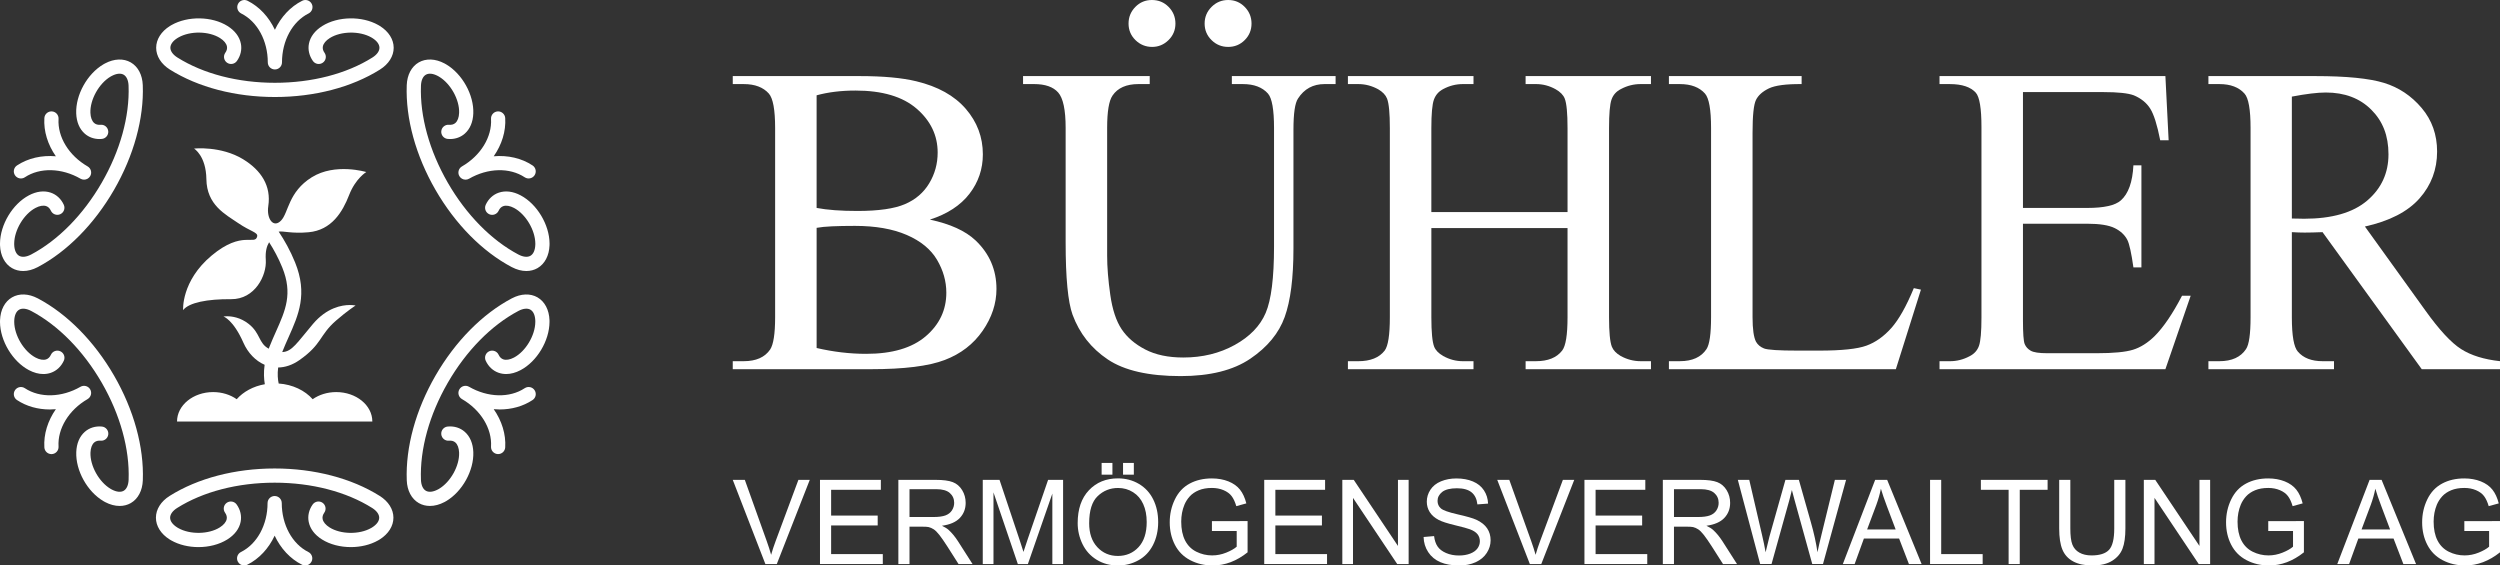 <?xml version="1.0" encoding="UTF-8"?>
<svg id="Ebene_1" data-name="Ebene 1" xmlns="http://www.w3.org/2000/svg" viewBox="0 0 2000 452.38">
  <rect x="0" y="0" width="2000" height="452.38" fill="#333333" stroke="none"/>
  <defs>
    <style>
      .cls-1 {
        fill: #fff;
      }
    </style>
  </defs>
  <g>
    <g>
      <path class="cls-1" d="M743.91,175.69c16.25,3.46,28.42,8.99,36.49,16.6,11.18,10.61,16.77,23.58,16.77,38.91,0,11.65-3.69,22.8-11.07,33.46-7.38,10.66-17.49,18.45-30.35,23.34-12.86,4.9-32.48,7.35-58.88,7.35h-110.67v-6.4h8.82c9.8,0,16.83-3.11,21.1-9.34,2.65-4.03,3.98-12.62,3.98-25.76V102.37c0-14.53-1.67-23.69-5.01-27.49-4.5-5.07-11.18-7.61-20.06-7.61h-8.82v-6.4h101.33c18.91,0,34.07,1.38,45.48,4.15,17.29,4.15,30.49,11.5,39.6,22.05,9.11,10.55,13.66,22.68,13.66,36.4,0,11.76-3.57,22.28-10.72,31.56-7.15,9.28-17.7,16.17-31.64,20.66ZM653.3,166.35c4.26.81,9.13,1.41,14.61,1.82,5.47.4,11.5.6,18.07.6,16.83,0,29.48-1.82,37.96-5.45,8.47-3.63,14.96-9.19,19.45-16.69,4.5-7.49,6.74-15.68,6.74-24.55,0-13.72-5.59-25.42-16.77-35.1-11.18-9.68-27.49-14.53-48.94-14.53-11.53,0-21.9,1.27-31.13,3.8v90.09ZM653.3,278.4c13.37,3.11,26.57,4.67,39.6,4.67,20.86,0,36.77-4.7,47.73-14.09,10.95-9.39,16.43-21.01,16.43-34.84,0-9.11-2.48-17.87-7.44-26.28-4.96-8.41-13.03-15.04-24.21-19.89-11.18-4.84-25.02-7.26-41.5-7.26-7.15,0-13.26.12-18.33.35-5.07.23-9.17.64-12.28,1.21v96.14Z"/>
      <path class="cls-1" d="M985.48,67.26v-6.4h83v6.4h-8.82c-9.22,0-16.31,3.86-21.27,11.59-2.42,3.58-3.63,11.88-3.63,24.9v95.11c0,23.52-2.33,41.76-7,54.73-4.67,12.97-13.83,24.1-27.49,33.37s-32.25,13.92-55.77,13.92c-25.59,0-45.02-4.44-58.27-13.32-13.26-8.88-22.65-20.81-28.19-35.79-3.69-10.26-5.53-29.51-5.53-57.76v-91.65c0-14.41-1.99-23.86-5.97-28.36-3.98-4.5-10.4-6.74-19.28-6.74h-8.82v-6.4h101.33v6.4h-8.99c-9.68,0-16.6,3.06-20.75,9.17-2.88,4.15-4.32,12.8-4.32,25.94v102.2c0,9.11.84,19.54,2.51,31.3,1.67,11.76,4.7,20.92,9.08,27.49,4.38,6.57,10.69,11.99,18.94,16.25,8.24,4.27,18.36,6.4,30.35,6.4,15.33,0,29.05-3.34,41.16-10.03,12.1-6.68,20.37-15.24,24.81-25.68,4.44-10.43,6.66-28.1,6.66-53v-94.93c0-14.64-1.62-23.8-4.84-27.49-4.5-5.07-11.18-7.61-20.06-7.61h-8.82ZM921.5,0c5.3,0,9.77,1.84,13.4,5.53,3.63,3.69,5.45,8.13,5.45,13.32s-1.85,9.6-5.53,13.23c-3.69,3.63-8.07,5.45-13.14,5.45s-9.63-1.82-13.31-5.45c-3.69-3.63-5.53-8.04-5.53-13.23s1.82-9.62,5.45-13.32c3.63-3.69,8.04-5.53,13.23-5.53ZM982.54,0c5.19,0,9.6,1.84,13.23,5.53,3.63,3.69,5.45,8.13,5.45,13.32s-1.82,9.6-5.45,13.23-8.04,5.45-13.23,5.45-9.63-1.82-13.31-5.45c-3.69-3.63-5.53-8.04-5.53-13.23s1.84-9.62,5.53-13.32c3.69-3.69,8.13-5.53,13.31-5.53Z"/>
      <path class="cls-1" d="M1145.09,169.63h108.94v-67.09c0-11.99-.75-19.89-2.25-23.69-1.15-2.88-3.58-5.36-7.26-7.44-4.96-2.77-10.2-4.15-15.74-4.15h-8.3v-6.4h100.29v6.4h-8.3c-5.53,0-10.78,1.33-15.73,3.98-3.69,1.85-6.2,4.64-7.52,8.39-1.33,3.75-1.99,11.39-1.99,22.91v151.3c0,11.87.75,19.71,2.25,23.52,1.15,2.88,3.51,5.36,7.09,7.44,5.07,2.77,10.38,4.15,15.91,4.15h8.3v6.4h-100.29v-6.4h8.3c9.57,0,16.54-2.82,20.92-8.47,2.88-3.69,4.32-12.56,4.32-26.63v-71.42h-108.94v71.42c0,11.87.75,19.71,2.25,23.52,1.15,2.88,3.57,5.36,7.26,7.44,4.95,2.77,10.2,4.15,15.73,4.15h8.47v6.4h-100.47v-6.4h8.3c9.68,0,16.71-2.82,21.1-8.47,2.77-3.69,4.15-12.56,4.15-26.63V102.54c0-11.99-.75-19.89-2.25-23.69-1.15-2.88-3.52-5.36-7.09-7.44-5.07-2.77-10.38-4.15-15.91-4.15h-8.3v-6.4h100.47v6.4h-8.47c-5.53,0-10.78,1.33-15.73,3.98-3.58,1.85-6.05,4.64-7.44,8.39-1.38,3.75-2.08,11.39-2.08,22.91v67.09Z"/>
      <path class="cls-1" d="M1531.04,230.5l5.71,1.21-20.06,63.63h-181.56v-6.4h8.82c9.91,0,17-3.23,21.27-9.68,2.42-3.69,3.63-12.22,3.63-25.59V102.37c0-14.64-1.62-23.8-4.84-27.49-4.5-5.07-11.18-7.61-20.06-7.61h-8.82v-6.4h106.17v6.4c-12.45-.11-21.18,1.04-26.2,3.46-5.01,2.42-8.45,5.48-10.29,9.17-1.85,3.69-2.77,12.51-2.77,26.46v147.33c0,9.57.92,16.14,2.77,19.71,1.38,2.42,3.51,4.21,6.4,5.36,2.88,1.15,11.87,1.73,26.98,1.73h17.12c17.98,0,30.61-1.32,37.87-3.98,7.26-2.65,13.89-7.35,19.89-14.09,5.99-6.74,11.99-17.38,17.98-31.9Z"/>
      <path class="cls-1" d="M1618.37,73.66v92.69h51.53c13.37,0,22.31-2.02,26.8-6.05,5.99-5.3,9.34-14.64,10.03-28.01h6.4v81.62h-6.4c-1.62-11.41-3.23-18.73-4.84-21.96-2.08-4.03-5.48-7.2-10.2-9.51-4.73-2.3-11.99-3.46-21.79-3.46h-51.53v77.3c0,10.37.46,16.69,1.38,18.94.92,2.25,2.53,4.04,4.84,5.36,2.3,1.33,6.68,1.99,13.14,1.99h39.77c13.25,0,22.88-.92,28.88-2.77,5.99-1.84,11.76-5.47,17.29-10.89,7.15-7.15,14.47-17.93,21.96-32.34h6.92l-20.23,58.79h-180.7v-6.4h8.3c5.53,0,10.78-1.32,15.74-3.98,3.69-1.84,6.2-4.61,7.52-8.3,1.32-3.69,1.99-11.24,1.99-22.65V101.68c0-14.87-1.5-24.04-4.5-27.49-4.15-4.61-11.07-6.92-20.75-6.92h-8.3v-6.4h180.7l2.59,51.36h-6.74c-2.42-12.33-5.1-20.81-8.04-25.42-2.94-4.61-7.29-8.13-13.06-10.55-4.61-1.73-12.74-2.59-24.38-2.59h-64.33Z"/>
      <path class="cls-1" d="M2000,295.35h-62.6l-79.37-109.63c-5.88.23-10.66.35-14.35.35-1.5,0-3.11-.03-4.84-.09-1.73-.06-3.52-.14-5.36-.26v68.13c0,14.76,1.61,23.92,4.84,27.49,4.38,5.07,10.95,7.61,19.71,7.61h9.17v6.4h-100.47v-6.4h8.82c9.91,0,17-3.23,21.27-9.68,2.42-3.57,3.63-12.04,3.63-25.42V102.37c0-14.75-1.62-23.92-4.84-27.49-4.5-5.07-11.18-7.61-20.06-7.61h-8.82v-6.4h85.42c24.9,0,43.26,1.82,55.08,5.45,11.82,3.63,21.84,10.32,30.09,20.06,8.24,9.74,12.36,21.36,12.36,34.84,0,14.41-4.7,26.92-14.09,37.52-9.4,10.61-23.95,18.1-43.66,22.48l48.42,67.26c11.07,15.45,20.58,25.71,28.53,30.78,7.95,5.07,18.33,8.3,31.12,9.68v6.4ZM1833.48,174.82c2.19,0,4.09.03,5.71.09,1.61.06,2.94.09,3.98.09,22.36,0,39.22-4.84,50.58-14.53,11.35-9.68,17.03-22.02,17.03-37s-4.58-26.54-13.75-35.71c-9.17-9.17-21.3-13.75-36.4-13.75-6.69,0-15.74,1.1-27.15,3.28v97.53Z"/>
    </g>
    <g>
      <path class="cls-1" d="M612.3,451.23l-26.09-67.34h9.65l17.5,48.92c1.41,3.92,2.59,7.6,3.54,11.03,1.04-3.68,2.25-7.35,3.63-11.03l18.19-48.92h9.09l-26.37,67.34h-9.14Z"/>
      <path class="cls-1" d="M655.99,451.23v-67.34h48.69v7.95h-39.78v20.62h37.25v7.9h-37.25v22.92h41.34v7.95h-50.25Z"/>
      <path class="cls-1" d="M718.69,451.23v-67.34h29.86c6,0,10.57.61,13.69,1.82s5.62,3.35,7.49,6.41c1.87,3.06,2.8,6.45,2.8,10.15,0,4.78-1.55,8.8-4.64,12.08-3.09,3.28-7.87,5.36-14.33,6.25,2.36,1.13,4.15,2.25,5.37,3.35,2.6,2.39,5.07,5.37,7.4,8.96l11.71,18.33h-11.21l-8.91-14.01c-2.6-4.04-4.75-7.13-6.43-9.28-1.68-2.14-3.19-3.64-4.52-4.5-1.33-.86-2.69-1.45-4.07-1.79-1.01-.21-2.66-.32-4.96-.32h-10.34v29.9h-8.91ZM727.6,413.61h19.16c4.07,0,7.26-.42,9.55-1.26,2.3-.84,4.04-2.19,5.24-4.04,1.19-1.85,1.79-3.87,1.79-6.04,0-3.18-1.16-5.8-3.47-7.85-2.31-2.05-5.96-3.08-10.96-3.08h-21.31v22.28Z"/>
      <path class="cls-1" d="M786.21,451.23v-67.34h13.41l15.94,47.68c1.47,4.44,2.54,7.76,3.22,9.97.76-2.45,1.96-6.05,3.58-10.79l16.12-46.85h11.99v67.34h-8.59v-56.36l-19.57,56.36h-8.04l-19.48-57.33v57.33h-8.59Z"/>
      <path class="cls-1" d="M862.14,418.44c0-11.18,3-19.93,9-26.25,6-6.32,13.75-9.49,23.24-9.49,6.22,0,11.82,1.49,16.81,4.46,4.99,2.97,8.8,7.11,11.42,12.43,2.62,5.31,3.93,11.34,3.93,18.08s-1.38,12.94-4.13,18.33c-2.76,5.39-6.66,9.47-11.71,12.24-5.05,2.77-10.5,4.16-16.35,4.16-6.34,0-12.01-1.53-17-4.59-4.99-3.06-8.77-7.24-11.35-12.54-2.57-5.3-3.86-10.9-3.86-16.81ZM871.33,418.57c0,8.12,2.18,14.51,6.55,19.18,4.36,4.67,9.84,7.01,16.42,7.01s12.23-2.36,16.56-7.07c4.33-4.72,6.5-11.41,6.5-20.07,0-5.48-.93-10.27-2.78-14.35-1.85-4.09-4.56-7.26-8.13-9.51-3.57-2.25-7.57-3.38-12.01-3.38-6.31,0-11.74,2.17-16.28,6.5-4.55,4.33-6.82,11.57-6.82,21.7ZM881.3,379.76v-9.42h8.64v9.42h-8.64ZM898.43,379.76v-9.42h8.64v9.42h-8.64Z"/>
      <path class="cls-1" d="M969.54,424.82v-7.9l28.53-.05v24.99c-4.38,3.49-8.9,6.12-13.55,7.88-4.66,1.76-9.43,2.64-14.33,2.64-6.61,0-12.62-1.42-18.03-4.25-5.41-2.83-9.49-6.93-12.24-12.29-2.76-5.36-4.13-11.35-4.13-17.96s1.37-12.67,4.11-18.35c2.74-5.68,6.68-9.9,11.83-12.66,5.14-2.76,11.07-4.13,17.78-4.13,4.87,0,9.27.79,13.21,2.36,3.93,1.58,7.02,3.77,9.26,6.59,2.24,2.82,3.93,6.49,5.1,11.02l-8.04,2.21c-1.01-3.43-2.27-6.12-3.77-8.08-1.5-1.96-3.65-3.53-6.43-4.71-2.79-1.18-5.88-1.77-9.28-1.77-4.07,0-7.6.62-10.57,1.86-2.97,1.24-5.37,2.87-7.19,4.89-1.82,2.02-3.24,4.24-4.25,6.66-1.72,4.16-2.57,8.68-2.57,13.55,0,6,1.03,11.02,3.1,15.07,2.07,4.04,5.08,7.04,9.03,9,3.95,1.96,8.14,2.94,12.59,2.94,3.86,0,7.63-.74,11.3-2.23s6.46-3.07,8.36-4.75v-12.54h-19.8Z"/>
      <path class="cls-1" d="M1011.38,451.23v-67.34h48.69v7.95h-39.78v20.62h37.25v7.9h-37.25v22.92h41.34v7.95h-50.25Z"/>
      <path class="cls-1" d="M1073.86,451.23v-67.34h9.14l35.37,52.87v-52.87h8.54v67.34h-9.14l-35.37-52.92v52.92h-8.54Z"/>
      <path class="cls-1" d="M1138.86,429.6l8.41-.73c.4,3.37,1.32,6.13,2.78,8.29,1.45,2.16,3.71,3.9,6.78,5.24,3.06,1.33,6.51,2,10.34,2,3.4,0,6.4-.51,9-1.52,2.6-1.01,4.54-2.4,5.81-4.16,1.27-1.76,1.91-3.68,1.91-5.76s-.61-3.96-1.84-5.54c-1.23-1.58-3.25-2.9-6.06-3.97-1.81-.7-5.8-1.8-11.99-3.28-6.19-1.49-10.52-2.89-13-4.2-3.22-1.68-5.61-3.77-7.19-6.27-1.58-2.5-2.37-5.29-2.37-8.38,0-3.4.96-6.58,2.89-9.53,1.93-2.95,4.75-5.2,8.45-6.73,3.71-1.53,7.82-2.3,12.36-2.3,4.99,0,9.39.8,13.21,2.41,3.81,1.61,6.74,3.97,8.8,7.1s3.15,6.66,3.31,10.61l-8.54.64c-.46-4.26-2.01-7.47-4.66-9.65-2.65-2.17-6.56-3.26-11.74-3.26s-9.32.99-11.78,2.96c-2.47,1.97-3.7,4.36-3.7,7.14,0,2.42.87,4.41,2.62,5.97,1.71,1.56,6.19,3.16,13.44,4.8,7.24,1.64,12.21,3.07,14.91,4.29,3.92,1.81,6.81,4.1,8.68,6.87,1.87,2.77,2.8,5.96,2.8,9.58s-1.03,6.96-3.08,10.13c-2.05,3.17-5,5.64-8.84,7.4-3.84,1.76-8.17,2.64-12.98,2.64-6.09,0-11.2-.89-15.32-2.66-4.12-1.78-7.35-4.45-9.69-8.02-2.34-3.57-3.58-7.6-3.7-12.1Z"/>
      <path class="cls-1" d="M1223.88,451.23l-26.09-67.34h9.65l17.5,48.92c1.41,3.92,2.59,7.6,3.54,11.03,1.04-3.68,2.25-7.35,3.63-11.03l18.19-48.92h9.09l-26.37,67.34h-9.14Z"/>
      <path class="cls-1" d="M1267.56,451.23v-67.34h48.69v7.95h-39.78v20.62h37.25v7.9h-37.25v22.92h41.34v7.95h-50.25Z"/>
      <path class="cls-1" d="M1330.27,451.23v-67.34h29.86c6,0,10.57.61,13.69,1.82,3.12,1.21,5.62,3.35,7.49,6.41,1.87,3.06,2.8,6.45,2.8,10.15,0,4.78-1.55,8.8-4.64,12.08-3.09,3.28-7.87,5.36-14.33,6.25,2.36,1.13,4.15,2.25,5.37,3.35,2.6,2.39,5.07,5.37,7.4,8.96l11.71,18.33h-11.21l-8.91-14.01c-2.6-4.04-4.75-7.13-6.43-9.28-1.68-2.14-3.19-3.64-4.52-4.5-1.33-.86-2.69-1.45-4.07-1.79-1.01-.21-2.66-.32-4.96-.32h-10.34v29.9h-8.91ZM1339.18,413.61h19.16c4.07,0,7.26-.42,9.55-1.26,2.3-.84,4.04-2.19,5.24-4.04,1.19-1.85,1.79-3.87,1.79-6.04,0-3.18-1.16-5.8-3.47-7.85-2.31-2.05-5.96-3.08-10.96-3.08h-21.31v22.28Z"/>
      <path class="cls-1" d="M1408.13,451.23l-17.87-67.34h9.14l10.24,44.14c1.1,4.62,2.05,9.22,2.85,13.78,1.71-7.2,2.72-11.35,3.03-12.45l12.82-45.48h10.75l9.65,34.08c2.42,8.45,4.16,16.4,5.24,23.84.86-4.26,1.97-9.14,3.35-14.65l10.57-43.27h8.96l-18.47,67.34h-8.59l-14.19-51.31c-1.19-4.29-1.9-6.92-2.11-7.9-.71,3.09-1.36,5.73-1.98,7.9l-14.29,51.31h-9.09Z"/>
      <path class="cls-1" d="M1474.27,451.23l25.86-67.34h9.6l27.56,67.34h-10.15l-7.86-20.4h-28.16l-7.4,20.4h-9.46ZM1493.7,423.58h22.83l-7.03-18.65c-2.14-5.67-3.74-10.32-4.78-13.96-.86,4.32-2.07,8.61-3.63,12.86l-7.4,19.75Z"/>
      <path class="cls-1" d="M1544.05,451.23v-67.34h8.91v59.39h33.17v7.95h-42.08Z"/>
      <path class="cls-1" d="M1606.89,451.23v-59.39h-22.19v-7.95h53.38v7.95h-22.28v59.39h-8.91Z"/>
      <path class="cls-1" d="M1691.41,383.89h8.91v38.91c0,6.77-.77,12.14-2.3,16.12-1.53,3.98-4.29,7.22-8.29,9.72-4,2.5-9.24,3.74-15.73,3.74s-11.47-1.09-15.48-3.26c-4.01-2.17-6.88-5.32-8.59-9.44-1.72-4.12-2.57-9.75-2.57-16.88v-38.91h8.91v38.86c0,5.85.54,10.16,1.63,12.93,1.09,2.77,2.95,4.91,5.6,6.41,2.65,1.5,5.89,2.25,9.71,2.25,6.55,0,11.22-1.48,14.01-4.46,2.79-2.97,4.18-8.68,4.18-17.13v-38.86Z"/>
      <path class="cls-1" d="M1715.06,451.23v-67.34h9.14l35.37,52.87v-52.87h8.54v67.34h-9.14l-35.37-52.92v52.92h-8.54Z"/>
      <path class="cls-1" d="M1814.6,424.82v-7.9l28.53-.05v24.99c-4.38,3.49-8.9,6.12-13.55,7.88-4.66,1.76-9.43,2.64-14.33,2.64-6.61,0-12.62-1.42-18.03-4.25-5.41-2.83-9.48-6.93-12.24-12.29-2.76-5.36-4.13-11.35-4.13-17.96s1.37-12.67,4.11-18.35c2.74-5.68,6.68-9.9,11.83-12.66,5.14-2.76,11.07-4.13,17.78-4.13,4.87,0,9.27.79,13.21,2.36,3.93,1.58,7.02,3.77,9.26,6.59,2.24,2.82,3.94,6.49,5.1,11.02l-8.04,2.21c-1.01-3.43-2.27-6.12-3.77-8.08-1.5-1.96-3.64-3.53-6.43-4.71-2.79-1.18-5.88-1.77-9.28-1.77-4.07,0-7.59.62-10.57,1.86-2.97,1.24-5.37,2.87-7.19,4.89-1.82,2.02-3.24,4.24-4.25,6.66-1.71,4.16-2.57,8.68-2.57,13.55,0,6,1.03,11.02,3.1,15.07,2.07,4.04,5.08,7.04,9.03,9,3.95,1.96,8.15,2.94,12.59,2.94,3.86,0,7.62-.74,11.3-2.23,3.67-1.49,6.46-3.07,8.36-4.75v-12.54h-19.8Z"/>
      <path class="cls-1" d="M1869.82,451.23l25.86-67.34h9.6l27.56,67.34h-10.15l-7.85-20.4h-28.16l-7.4,20.4h-9.46ZM1889.25,423.58h22.83l-7.03-18.65c-2.14-5.67-3.74-10.32-4.78-13.96-.86,4.32-2.07,8.61-3.63,12.86l-7.4,19.75Z"/>
      <path class="cls-1" d="M1971.47,424.82v-7.9l28.53-.05v24.99c-4.38,3.49-8.9,6.12-13.55,7.88-4.66,1.76-9.43,2.64-14.33,2.64-6.61,0-12.62-1.42-18.03-4.25-5.41-2.83-9.48-6.93-12.24-12.29-2.76-5.36-4.13-11.35-4.13-17.96s1.37-12.67,4.11-18.35c2.74-5.68,6.68-9.9,11.83-12.66,5.14-2.76,11.07-4.13,17.78-4.13,4.87,0,9.27.79,13.21,2.36,3.93,1.58,7.02,3.77,9.26,6.59,2.24,2.82,3.94,6.49,5.1,11.02l-8.04,2.21c-1.01-3.43-2.27-6.12-3.77-8.08-1.5-1.96-3.64-3.53-6.43-4.71-2.79-1.18-5.88-1.77-9.28-1.77-4.07,0-7.59.62-10.57,1.86-2.97,1.24-5.37,2.87-7.19,4.89-1.82,2.02-3.24,4.24-4.25,6.66-1.71,4.16-2.57,8.68-2.57,13.55,0,6,1.03,11.02,3.1,15.07,2.07,4.04,5.08,7.04,9.03,9,3.95,1.96,8.15,2.94,12.59,2.94,3.86,0,7.62-.74,11.3-2.23,3.67-1.49,6.46-3.07,8.36-4.75v-12.54h-19.8Z"/>
    </g>
  </g>
  <g>
    <path class="cls-1" d="M165.11,143.33c.28,20.67,15.28,28.2,25.35,35.08,10.07,6.88,16.01,7.4,15.28,10.72-1.67,7.56-11.92-5.18-36.42,15.3-24.51,20.48-22.83,43.64-22.83,43.64,4.7-6.04,19.47-8.9,38.44-8.73,18.97.17,28.53-18.97,27.7-31.39-.48-7.06.84-11.09,2.66-14.17,3.74,5.84,7.47,12.65,10.56,20.29,8.44,20.89,2.51,34.19-5.01,51.04-1.75,3.91-3.55,7.96-5.26,12.29-.21.52-.39,1.04-.58,1.55-8.26-4.4-6.54-12.3-16.02-19.79-6.69-5.29-13.56-6.15-17.32-6.15-1.81,0-2.9.2-2.9.2,0,0,7.75,2.36,15.97,20.97,3.58,8.11,9.65,14.48,16.97,17.65-.87,6.11-.57,11.33.16,15.55-9.21,1.61-17.17,5.97-22.5,11.99-5.06-3.56-11.65-5.71-18.85-5.71-15.95,0-28.88,10.54-28.88,23.54h156.24c0-13-12.93-23.54-28.88-23.54-7.21,0-13.79,2.15-18.85,5.71-6.21-7.02-16.01-11.79-27.2-12.56-.69-3.21-1.1-7.52-.41-12.81,5.5-.09,11.31-1.92,17.05-5.95,18.28-12.83,15.7-19.75,29.21-31.54,9.09-7.92,15.68-12.09,15.68-12.09,0,0-1.73-.41-4.6-.41-6.37,0-18.37,2.03-29.5,15.15-12.61,14.85-16.66,22.24-24.6,22.5.03-.07.05-.13.08-.2,1.62-4.1,3.37-8.04,5.07-11.84,7.9-17.71,15.37-34.44,5.16-59.67-3.84-9.5-8.53-17.77-13.13-24.65,3.79-.67,10.29,1.74,23.92.5,18.46-1.68,27.19-16.28,32.4-29.71,5.2-13.43,13.76-18.46,13.76-18.46,0,0-24.84-7.55-43.64,4.2-18.8,11.75-18.46,28.2-24.51,34.58-6.04,6.38-11.8-1.24-10.24-11.58,2.41-15.9-5.49-28.48-20.14-37.43-17.77-10.86-39.28-8.56-39.28-8.56,0,0,9.64,5.7,9.9,24.51Z"/>
    <path class="cls-1" d="M70.07,319.26c2.72-1.57,3.65-5.05,2.08-7.76-1.57-2.72-5.05-3.65-7.76-2.08-15,8.66-32.48,9.11-44.51,1.14-2.62-1.74-6.15-1.02-7.88,1.6-1.73,2.62-1.02,6.14,1.6,7.88,7.6,5.03,16.76,7.54,26.32,7.54,1.58,0,3.17-.09,4.77-.23-6.47,9.27-9.85,19.99-9.2,30.6.18,3.01,2.69,5.34,5.67,5.34.12,0,.24,0,.35-.01,3.13-.19,5.52-2.89,5.33-6.02-.88-14.41,8.24-29.32,23.24-37.99Z"/>
    <path class="cls-1" d="M30.19,238.68s-.04-.02-.06-.03c-7.26-3.81-14.73-4.1-20.51-.76C3.83,241.24.33,247.88.03,256.11c-.02.5-.03,1-.03,1.51.12,15.03,10.06,31.57,23.11,38.47,3.94,2.08,7.86,3.14,11.58,3.14,2.05,0,4.04-.32,5.94-.97,4.58-1.56,8.29-5.01,10.43-9.71,1.3-2.86.05-6.23-2.81-7.53-2.86-1.31-6.23-.05-7.53,2.81-.86,1.88-2.12,3.12-3.75,3.67-2.27.77-5.3.26-8.54-1.46-9.31-4.92-16.96-17.71-17.05-28.51,0-.34,0-.66.02-1,.16-4.3,1.55-7.42,3.92-8.78,2.33-1.35,5.83-.98,9.58,1,0,0,0,0,.01,0,21.65,11.44,41.71,31.83,56.49,57.42,14.77,25.59,22.4,53.16,21.49,77.63,0,0,0,.01,0,.02-.16,4.24-1.59,7.45-3.92,8.79-2.37,1.37-5.76,1.01-9.57-1.01-.29-.15-.58-.32-.86-.48-9.31-5.47-16.57-18.49-16.17-29.02.13-3.66,1.2-6.54,3-8.12,1.3-1.13,3.01-1.61,5.06-1.42,3.14.29,5.9-1.99,6.2-5.12.3-3.12-1.99-5.9-5.12-6.2-5.15-.5-9.99.99-13.63,4.18-4.24,3.72-6.62,9.34-6.87,16.25-.56,14.75,8.8,31.63,21.77,39.25.44.26.87.5,1.31.73,3.91,2.07,7.89,3.11,11.63,3.11,3.21,0,6.25-.77,8.93-2.31,5.78-3.34,9.28-9.96,9.6-18.17,0-.02,0-.03,0-.05,1-26.59-7.18-56.34-23.01-83.76-15.83-27.42-37.51-49.37-61.03-61.8Z"/>
    <path class="cls-1" d="M19.88,141.83c12.04-7.98,29.51-7.53,44.52,1.13.9.52,1.87.76,2.84.76,1.97,0,3.88-1.02,4.93-2.84,1.57-2.72.64-6.19-2.08-7.76-15-8.66-24.13-23.57-23.25-37.98.19-3.14-2.19-5.83-5.33-6.02-3.12-.19-5.83,2.19-6.02,5.32-.65,10.6,2.73,21.31,9.19,30.58-11.25-.96-22.22,1.47-31.08,7.33-2.62,1.73-3.34,5.26-1.6,7.88,1.73,2.62,5.26,3.33,7.88,1.6Z"/>
    <path class="cls-1" d="M114.22,68.1c-.32-8.21-3.81-14.83-9.6-18.17-5.79-3.34-13.29-3.05-20.56.79-.45.24-.89.48-1.33.74-12.96,7.62-22.31,24.49-21.76,39.24.26,6.92,2.63,12.54,6.88,16.26,3.18,2.79,7.28,4.27,11.71,4.27.63,0,1.28-.03,1.92-.09,3.12-.3,5.42-3.07,5.12-6.2-.3-3.13-3.07-5.44-6.2-5.12-2.05.2-3.76-.28-5.06-1.42-1.8-1.58-2.87-4.46-3.01-8.13-.39-10.53,6.86-23.55,16.16-29.02.29-.17.58-.33.88-.48,3.8-2.01,7.2-2.37,9.57-1,2.33,1.35,3.77,4.55,3.92,8.79,0,0,0,.01,0,.02.92,24.47-6.71,52.04-21.49,77.62-14.77,25.58-34.83,45.98-56.48,57.43,0,0-.02,0-.02,0-3.75,1.98-7.24,2.35-9.58,1-2.37-1.37-3.76-4.49-3.92-8.79-.01-.34-.01-.67-.01-.99.08-10.8,7.73-23.59,17.05-28.51,3.24-1.71,6.27-2.23,8.54-1.46,1.63.56,2.89,1.79,3.75,3.67,1.31,2.86,4.68,4.11,7.53,2.81,2.86-1.3,4.11-4.68,2.81-7.53-2.15-4.71-5.86-8.15-10.43-9.71-5.34-1.82-11.4-1.07-17.51,2.17C10.05,163.19.12,179.73,0,194.79c0,.5,0,.99.02,1.49.3,8.23,3.8,14.87,9.59,18.21,2.68,1.55,5.72,2.32,8.94,2.32,3.73,0,7.7-1.04,11.6-3.1,0,0,.02,0,.03-.01,23.53-12.43,45.21-34.39,61.04-61.8,15.83-27.42,24-57.17,23-83.75,0-.02,0-.03,0-.04Z"/>
    <path class="cls-1" d="M192.95,10.77c12.92,6.44,21.28,21.8,21.28,39.12,0,3.14,2.54,5.68,5.68,5.68s5.68-2.54,5.68-5.68c0-17.33,8.35-32.68,21.27-39.12,2.81-1.4,3.95-4.81,2.55-7.62s-4.81-3.95-7.62-2.55c-9.5,4.74-17.09,13.02-21.88,23.25-4.79-10.22-12.38-18.51-21.89-23.25-2.81-1.4-6.22-.26-7.62,2.55-1.4,2.81-.26,6.22,2.55,7.62Z"/>
    <path class="cls-1" d="M303.94,20.81c-.42-.26-.84-.52-1.29-.77-13.08-7.41-32.37-7.08-44.86.78-5.86,3.68-9.54,8.55-10.64,14.08-.94,4.74.19,9.68,3.19,13.9,1.82,2.56,5.37,3.16,7.93,1.33,2.56-1.82,3.16-5.37,1.33-7.93-1.2-1.69-1.64-3.4-1.3-5.09.47-2.35,2.43-4.72,5.54-6.67,8.92-5.61,23.82-5.83,33.2-.52.3.17.58.34.87.52,3.64,2.29,5.65,5.05,5.65,7.78,0,2.7-2.06,5.54-5.65,7.8-20.73,13.04-48.43,20.21-77.98,20.21s-57.25-7.18-77.99-20.22c0,0,0,0,0,0-3.59-2.26-5.64-5.1-5.64-7.79,0-2.73,2.01-5.5,5.64-7.78.28-.18.57-.34.87-.51,9.4-5.33,24.29-5.11,33.21.51,3.1,1.95,5.07,4.31,5.53,6.67.34,1.69-.1,3.4-1.3,5.09-1.82,2.56-1.22,6.11,1.33,7.93,2.55,1.82,6.1,1.22,7.93-1.33,3-4.21,4.13-9.15,3.19-13.9-1.1-5.53-4.78-10.4-10.64-14.08-12.5-7.86-31.79-8.19-44.86-.77-.44.25-.86.5-1.3.77-6.97,4.38-10.97,10.72-10.97,17.41,0,6.68,3.99,13.03,10.95,17.41,0,0,.01,0,.02.01,22.53,14.16,52.38,21.96,84.04,21.96s61.51-7.8,84.03-21.96c6.97-4.38,10.97-10.73,10.97-17.42,0-6.69-4-13.03-10.98-17.41Z"/>
    <path class="cls-1" d="M369.57,133.13c-2.72,1.57-3.65,5.04-2.08,7.76,1.05,1.82,2.96,2.84,4.93,2.84.96,0,1.94-.24,2.84-.76,15-8.66,32.48-9.11,44.51-1.14,2.61,1.73,6.14,1.01,7.88-1.6,1.73-2.62,1.02-6.14-1.6-7.88-8.85-5.86-19.82-8.29-31.07-7.33,6.46-9.26,9.84-19.98,9.19-30.58-.19-3.13-2.93-5.52-6.02-5.32-3.13.19-5.52,2.89-5.33,6.02.88,14.41-8.24,29.33-23.24,37.99Z"/>
    <path class="cls-1" d="M409.45,213.7s.04.01.05.02c3.9,2.05,7.85,3.09,11.58,3.09,3.22,0,6.26-.77,8.94-2.32,5.79-3.35,9.29-9.98,9.59-18.19.02-.5.03-1,.03-1.53-.12-15.03-10.06-31.57-23.11-38.47-6.12-3.24-12.18-3.99-17.52-2.17-4.58,1.56-8.29,5.01-10.44,9.71-1.3,2.86-.05,6.23,2.81,7.53,2.86,1.31,6.23.05,7.53-2.81.86-1.88,2.12-3.12,3.76-3.67,2.27-.77,5.3-.25,8.54,1.46,9.31,4.92,16.96,17.71,17.05,28.49,0,.33,0,.66-.02,1.01-.16,4.3-1.55,7.42-3.92,8.78-2.33,1.35-5.82.98-9.57-1h-.02c-21.65-11.45-41.71-31.84-56.48-57.43-14.77-25.59-22.4-53.16-21.49-77.64,0,0,0,0,0,0,.16-4.3,1.56-7.43,3.92-8.79,2.37-1.37,5.76-1.01,9.57,1,.29.16.58.32.87.49,9.31,5.47,16.57,18.49,16.17,29.02-.13,3.66-1.2,6.54-3.01,8.12-1.3,1.13-3,1.61-5.06,1.42-3.12-.29-5.9,1.99-6.2,5.12-.3,3.12,1.99,5.9,5.12,6.2.65.06,1.29.09,1.92.09,4.42,0,8.53-1.49,11.71-4.27,4.24-3.72,6.62-9.34,6.87-16.25.56-14.75-8.8-31.63-21.77-39.25-.44-.26-.87-.5-1.31-.73-7.28-3.85-14.77-4.14-20.57-.8-5.79,3.34-9.29,9.97-9.6,18.19,0,0,0,.02,0,.02-1,26.59,7.17,56.34,23,83.76,15.83,27.42,37.51,49.37,61.03,61.8Z"/>
    <path class="cls-1" d="M419.77,310.55c-12.04,7.98-29.52,7.53-44.52-1.13-2.72-1.58-6.2-.64-7.76,2.08-1.57,2.72-.64,6.19,2.08,7.76,15.01,8.66,24.13,23.57,23.25,37.98-.19,3.14,2.19,5.83,5.33,6.02.12,0,.24.01.35.01,2.98,0,5.48-2.32,5.67-5.34.65-10.6-2.74-21.32-9.2-30.59,1.59.14,3.18.23,4.76.23,9.56,0,18.73-2.51,26.33-7.54,2.62-1.73,3.34-5.26,1.6-7.88s-5.26-3.33-7.88-1.6Z"/>
    <path class="cls-1" d="M430.03,237.9c-5.78-3.34-13.26-3.06-20.53.77-.01,0-.03.01-.05.02-23.53,12.43-45.21,34.39-61.04,61.8-15.83,27.42-24,57.17-23,83.75,0,0,0,.01,0,.02.31,8.22,3.81,14.85,9.6,18.19,2.68,1.55,5.72,2.31,8.93,2.31,3.74,0,7.72-1.04,11.63-3.11.45-.24.88-.47,1.32-.73,12.96-7.62,22.31-24.5,21.76-39.24-.26-6.92-2.63-12.54-6.88-16.26-3.64-3.19-8.47-4.68-13.63-4.18-3.13.3-5.42,3.07-5.12,6.2.3,3.13,3.07,5.43,6.2,5.12,2.05-.2,3.76.28,5.06,1.42,1.8,1.58,2.87,4.46,3.01,8.13.39,10.53-6.86,23.55-16.16,29.02-.29.17-.58.33-.88.48-3.8,2.01-7.2,2.37-9.57,1s-3.76-4.49-3.92-8.79c0,0,0,0,0,0-.92-24.47,6.71-52.04,21.48-77.63,14.77-25.58,34.83-45.97,56.48-57.43,0,0,.02,0,.03-.01,3.75-1.98,7.24-2.35,9.57-1,2.37,1.37,3.76,4.49,3.92,8.8.01.33.01.66.01.98-.08,10.8-7.73,23.59-17.05,28.51-3.24,1.71-6.27,2.23-8.54,1.46-1.63-.56-2.9-1.79-3.76-3.67-1.3-2.86-4.68-4.11-7.53-2.81-2.86,1.3-4.11,4.68-2.81,7.53,2.15,4.71,5.86,8.16,10.44,9.71,1.9.65,3.89.97,5.94.97,3.72,0,7.63-1.05,11.57-3.14,13.06-6.89,22.99-23.43,23.1-38.49,0-.51,0-1-.02-1.49-.3-8.23-3.8-14.87-9.59-18.21Z"/>
    <path class="cls-1" d="M246.69,441.61c-12.92-6.44-21.28-21.8-21.28-39.12,0-3.14-2.54-5.68-5.68-5.68s-5.68,2.54-5.68,5.68c0,17.33-8.35,32.68-21.27,39.12-2.81,1.4-3.95,4.81-2.55,7.62.99,2,3,3.15,5.09,3.15.85,0,1.72-.19,2.53-.6,9.5-4.74,17.09-13.02,21.88-23.25,4.79,10.22,12.38,18.51,21.89,23.25.81.41,1.68.6,2.53.6,2.09,0,4.1-1.15,5.09-3.15,1.4-2.81.26-6.22-2.55-7.62Z"/>
    <path class="cls-1" d="M303.8,396.76s-.02-.02-.03-.02c-22.53-14.16-52.38-21.96-84.04-21.96s-61.51,7.8-84.03,21.96c0,0,0,0,0,0-6.97,4.38-10.96,10.73-10.96,17.42,0,6.69,4,13.03,10.98,17.41.42.26.84.52,1.29.77,6.3,3.57,14.04,5.34,21.77,5.34,8.31,0,16.62-2.05,23.09-6.12,5.86-3.68,9.54-8.55,10.64-14.08.94-4.74-.19-9.68-3.19-13.89-1.82-2.56-5.37-3.15-7.93-1.34-2.56,1.82-3.16,5.37-1.33,7.93,1.2,1.69,1.64,3.4,1.3,5.09-.47,2.35-2.43,4.72-5.54,6.67-8.92,5.6-23.82,5.83-33.2.52-.3-.17-.59-.34-.87-.52-3.64-2.29-5.65-5.05-5.65-7.78,0-2.7,2.06-5.54,5.65-7.8,0,0,0,0,0,0,20.73-13.04,48.43-20.21,77.98-20.21s57.25,7.18,77.99,20.22c0,0,0,0,0,0,3.59,2.26,5.64,5.1,5.64,7.79,0,2.73-2.01,5.5-5.65,7.78-.28.18-.56.34-.86.51-9.39,5.33-24.29,5.11-33.21-.51-3.1-1.95-5.07-4.31-5.53-6.67-.34-1.69.1-3.4,1.3-5.09,1.82-2.56,1.22-6.11-1.33-7.93-2.55-1.82-6.1-1.22-7.93,1.33-3,4.21-4.13,9.15-3.19,13.9,1.1,5.53,4.78,10.4,10.64,14.08,6.47,4.07,14.77,6.12,23.09,6.12,7.73,0,15.48-1.78,21.78-5.35.44-.25.87-.5,1.3-.77,6.97-4.38,10.97-10.72,10.97-17.41,0-6.68-3.99-13.02-10.94-17.4Z"/>
  </g>
</svg>